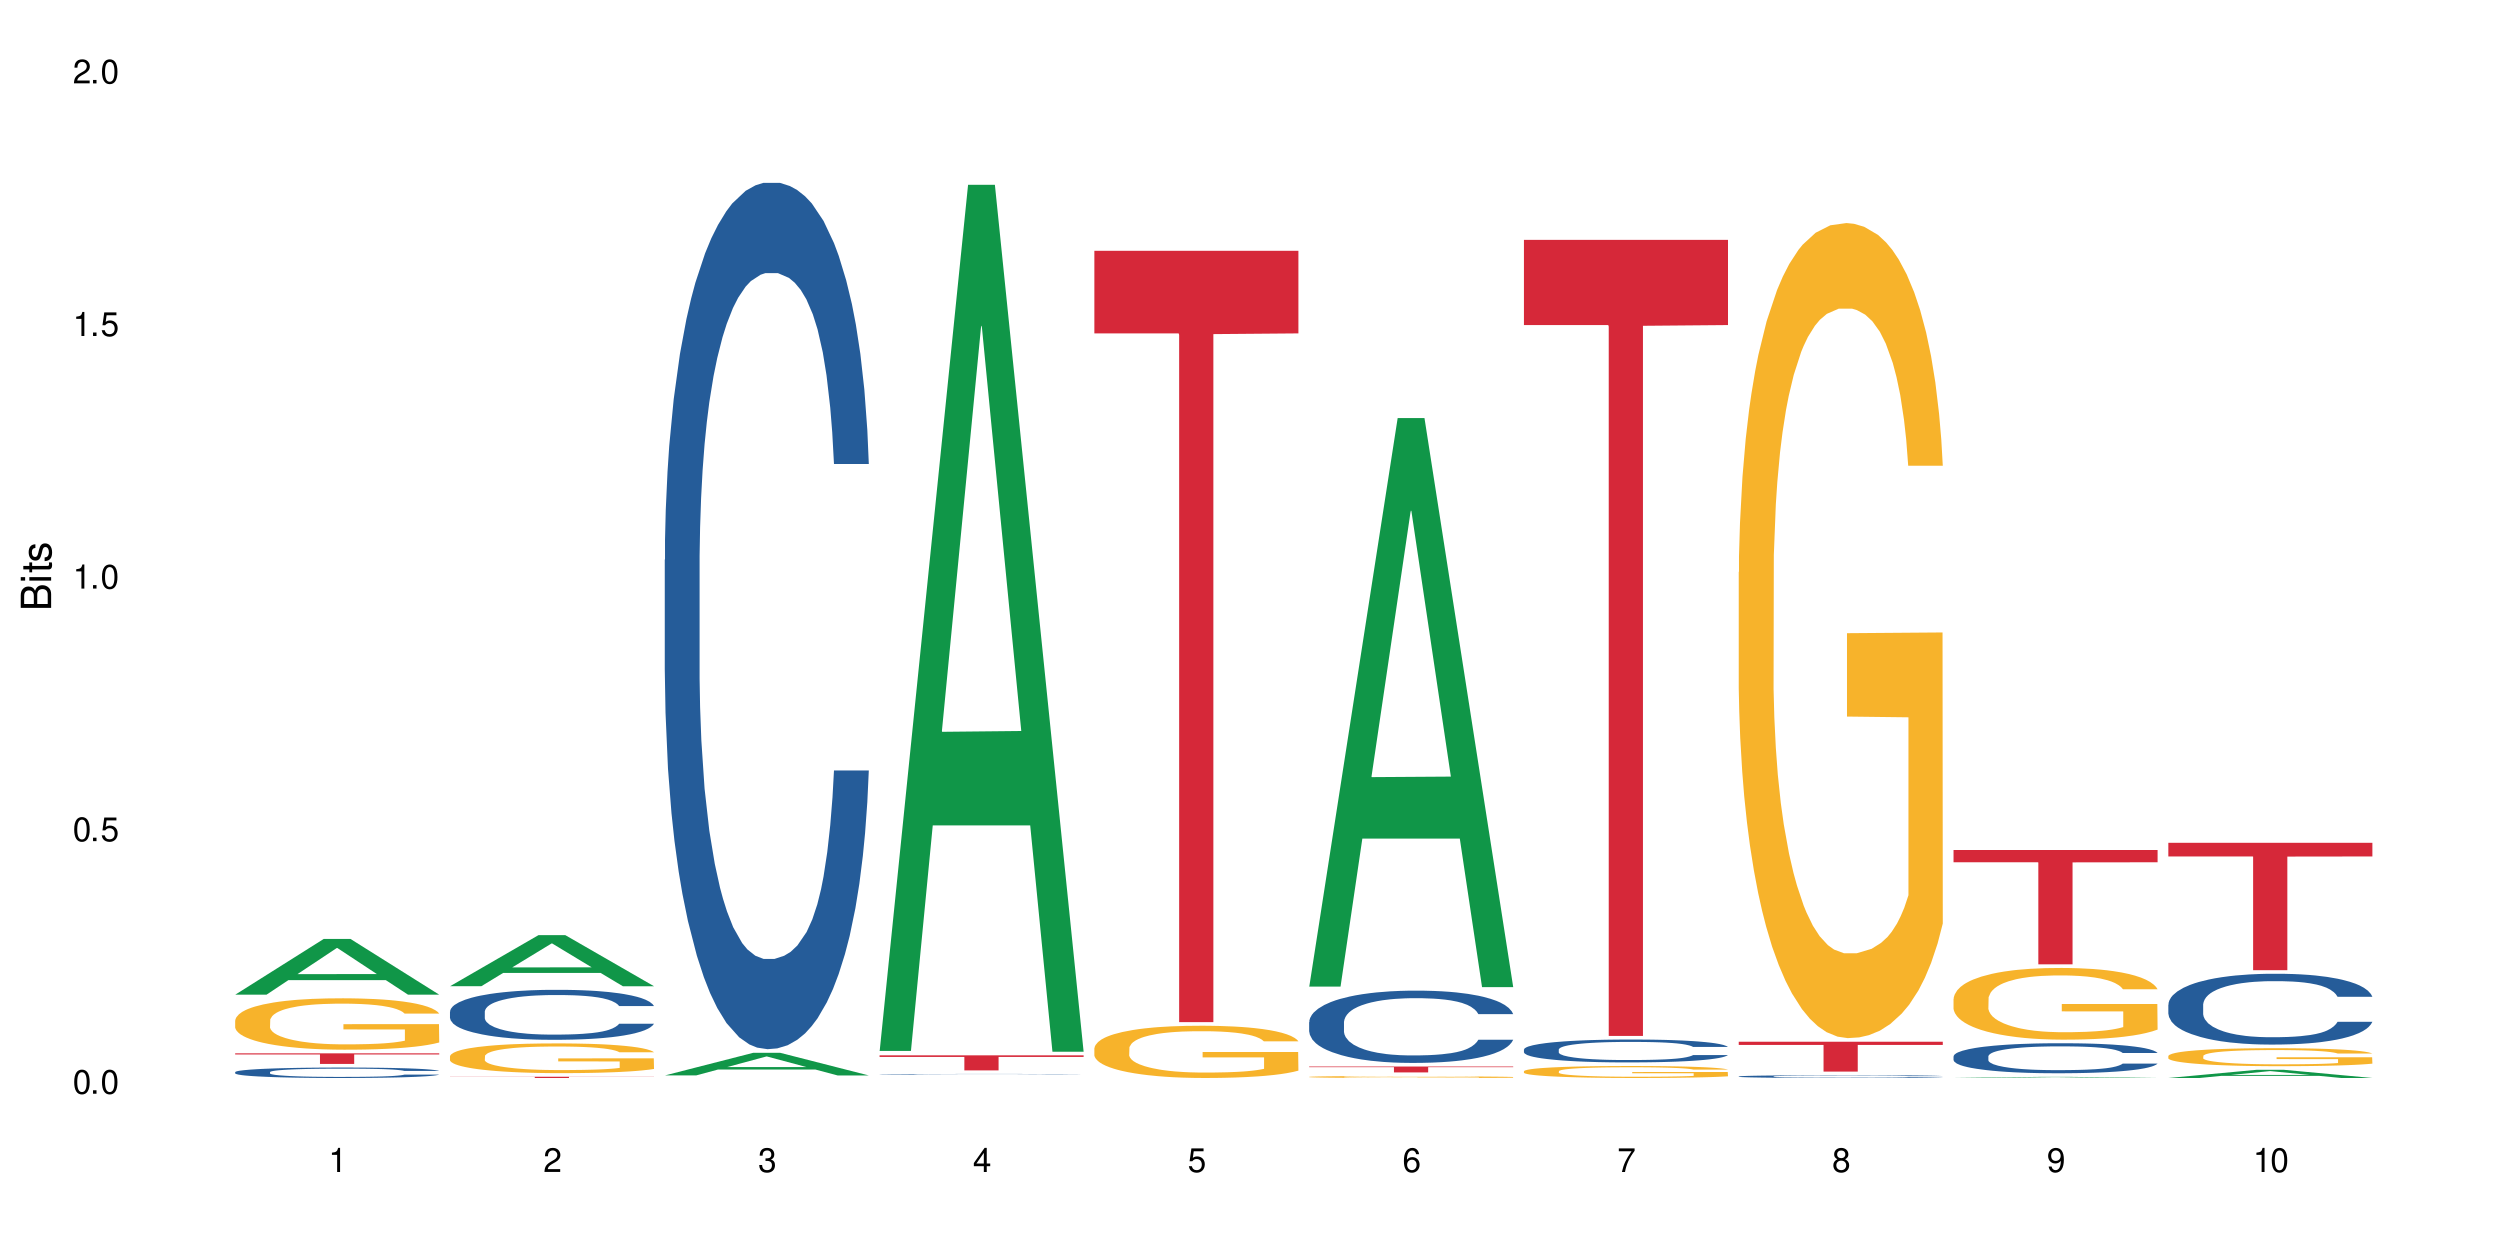 <?xml version="1.0" encoding="UTF-8"?>
<svg xmlns="http://www.w3.org/2000/svg" xmlns:xlink="http://www.w3.org/1999/xlink" width="720" height="360" viewBox="0 0 720 360">
<defs>
<g>
<g id="glyph-0-0">
</g>
<g id="glyph-0-1">
<path d="M 2.641 -6.938 C 2 -6.938 1.422 -6.656 1.078 -6.172 C 0.641 -5.562 0.406 -4.641 0.406 -3.359 C 0.406 -1.016 1.188 0.219 2.641 0.219 C 4.078 0.219 4.859 -1.016 4.859 -3.297 C 4.859 -4.641 4.656 -5.547 4.203 -6.172 C 3.844 -6.656 3.281 -6.938 2.641 -6.938 Z M 2.641 -6.188 C 3.547 -6.188 4 -5.25 4 -3.375 C 4 -1.406 3.562 -0.484 2.625 -0.484 C 1.734 -0.484 1.281 -1.438 1.281 -3.344 C 1.281 -5.25 1.734 -6.188 2.641 -6.188 Z M 2.641 -6.188 "/>
</g>
<g id="glyph-0-2">
<path d="M 1.828 -1 L 0.828 -1 L 0.828 0 L 1.828 0 Z M 1.828 -1 "/>
</g>
<g id="glyph-0-3">
<path d="M 4.562 -6.797 L 1.062 -6.797 L 0.547 -3.094 L 1.328 -3.094 C 1.719 -3.562 2.047 -3.734 2.578 -3.734 C 3.484 -3.734 4.062 -3.109 4.062 -2.094 C 4.062 -1.125 3.484 -0.531 2.578 -0.531 C 1.828 -0.531 1.375 -0.906 1.188 -1.672 L 0.328 -1.672 C 0.453 -1.109 0.547 -0.844 0.75 -0.594 C 1.125 -0.078 1.828 0.219 2.594 0.219 C 3.969 0.219 4.922 -0.781 4.922 -2.219 C 4.922 -3.562 4.031 -4.484 2.719 -4.484 C 2.25 -4.484 1.859 -4.359 1.469 -4.062 L 1.734 -5.969 L 4.562 -5.969 Z M 4.562 -6.797 "/>
</g>
<g id="glyph-0-4">
<path d="M 2.484 -4.938 L 2.484 0 L 3.328 0 L 3.328 -6.938 L 2.766 -6.938 C 2.469 -5.875 2.281 -5.734 0.984 -5.562 L 0.984 -4.938 Z M 2.484 -4.938 "/>
</g>
<g id="glyph-0-5">
<path d="M 4.859 -0.828 L 1.281 -0.828 C 1.359 -1.406 1.672 -1.781 2.5 -2.281 L 3.469 -2.828 C 4.406 -3.344 4.906 -4.062 4.906 -4.906 C 4.906 -5.484 4.672 -6.031 4.266 -6.406 C 3.859 -6.766 3.375 -6.938 2.719 -6.938 C 1.859 -6.938 1.219 -6.625 0.844 -6.031 C 0.609 -5.672 0.5 -5.234 0.484 -4.531 L 1.328 -4.531 C 1.359 -5.016 1.406 -5.281 1.531 -5.516 C 1.75 -5.938 2.188 -6.203 2.703 -6.203 C 3.469 -6.203 4.031 -5.641 4.031 -4.891 C 4.031 -4.344 3.719 -3.859 3.125 -3.516 L 2.234 -3 C 0.812 -2.172 0.406 -1.531 0.328 -0.016 L 4.859 -0.016 Z M 4.859 -0.828 "/>
</g>
<g id="glyph-0-6">
<path d="M 2.125 -3.188 L 2.578 -3.188 C 3.5 -3.188 3.984 -2.766 3.984 -1.922 C 3.984 -1.062 3.469 -0.531 2.594 -0.531 C 1.656 -0.531 1.203 -1 1.156 -2.016 L 0.312 -2.016 C 0.344 -1.453 0.438 -1.094 0.609 -0.781 C 0.953 -0.109 1.625 0.219 2.547 0.219 C 3.953 0.219 4.859 -0.625 4.859 -1.938 C 4.859 -2.828 4.516 -3.297 3.703 -3.594 C 4.344 -3.844 4.656 -4.328 4.656 -5.031 C 4.656 -6.219 3.875 -6.938 2.578 -6.938 C 1.203 -6.938 0.484 -6.172 0.453 -4.703 L 1.297 -4.703 C 1.312 -5.125 1.344 -5.359 1.453 -5.578 C 1.641 -5.969 2.062 -6.203 2.594 -6.203 C 3.344 -6.203 3.797 -5.75 3.797 -5 C 3.797 -4.516 3.609 -4.219 3.25 -4.047 C 3.016 -3.953 2.703 -3.922 2.125 -3.906 Z M 2.125 -3.188 "/>
</g>
<g id="glyph-0-7">
<path d="M 3.141 -1.672 L 3.141 0 L 3.984 0 L 3.984 -1.672 L 4.984 -1.672 L 4.984 -2.438 L 3.984 -2.438 L 3.984 -6.938 L 3.359 -6.938 L 0.266 -2.578 L 0.266 -1.672 Z M 3.141 -2.438 L 1 -2.438 L 3.141 -5.5 Z M 3.141 -2.438 "/>
</g>
<g id="glyph-0-8">
<path d="M 4.781 -5.125 C 4.609 -6.266 3.891 -6.938 2.844 -6.938 C 2.094 -6.938 1.422 -6.578 1.031 -5.953 C 0.594 -5.266 0.406 -4.422 0.406 -3.172 C 0.406 -2 0.578 -1.25 0.984 -0.641 C 1.359 -0.078 1.953 0.219 2.703 0.219 C 3.984 0.219 4.922 -0.75 4.922 -2.094 C 4.922 -3.375 4.062 -4.281 2.844 -4.281 C 2.172 -4.281 1.641 -4.031 1.281 -3.516 C 1.281 -5.234 1.828 -6.188 2.797 -6.188 C 3.391 -6.188 3.797 -5.797 3.938 -5.125 Z M 2.734 -3.531 C 3.547 -3.531 4.062 -2.953 4.062 -2.031 C 4.062 -1.156 3.484 -0.531 2.703 -0.531 C 1.922 -0.531 1.328 -1.188 1.328 -2.078 C 1.328 -2.938 1.906 -3.531 2.734 -3.531 Z M 2.734 -3.531 "/>
</g>
<g id="glyph-0-9">
<path d="M 4.984 -6.797 L 0.438 -6.797 L 0.438 -5.969 L 4.109 -5.969 C 2.5 -3.656 1.828 -2.234 1.328 0 L 2.219 0 C 2.594 -2.172 3.453 -4.047 4.984 -6.094 Z M 4.984 -6.797 "/>
</g>
<g id="glyph-0-10">
<path d="M 3.75 -3.656 C 4.469 -4.094 4.688 -4.438 4.688 -5.078 C 4.688 -6.172 3.844 -6.938 2.641 -6.938 C 1.438 -6.938 0.594 -6.172 0.594 -5.094 C 0.594 -4.438 0.812 -4.094 1.516 -3.656 C 0.734 -3.266 0.359 -2.703 0.359 -1.922 C 0.359 -0.656 1.281 0.219 2.641 0.219 C 3.984 0.219 4.922 -0.656 4.922 -1.922 C 4.922 -2.703 4.531 -3.266 3.75 -3.656 Z M 2.641 -6.188 C 3.359 -6.188 3.812 -5.75 3.812 -5.062 C 3.812 -4.406 3.344 -3.984 2.641 -3.984 C 1.922 -3.984 1.453 -4.406 1.453 -5.078 C 1.453 -5.75 1.922 -6.188 2.641 -6.188 Z M 2.641 -3.266 C 3.484 -3.266 4.062 -2.719 4.062 -1.906 C 4.062 -1.078 3.484 -0.531 2.625 -0.531 C 1.797 -0.531 1.219 -1.094 1.219 -1.906 C 1.219 -2.719 1.781 -3.266 2.641 -3.266 Z M 2.641 -3.266 "/>
</g>
<g id="glyph-0-11">
<path d="M 0.516 -1.578 C 0.672 -0.453 1.406 0.219 2.438 0.219 C 3.188 0.219 3.859 -0.141 4.266 -0.766 C 4.688 -1.453 4.891 -2.297 4.891 -3.547 C 4.891 -4.719 4.703 -5.453 4.312 -6.078 C 3.938 -6.641 3.344 -6.938 2.594 -6.938 C 1.297 -6.938 0.359 -5.969 0.359 -4.625 C 0.359 -3.344 1.234 -2.453 2.453 -2.453 C 3.094 -2.453 3.578 -2.672 4.016 -3.203 C 4 -1.484 3.469 -0.531 2.5 -0.531 C 1.906 -0.531 1.484 -0.906 1.359 -1.578 Z M 2.578 -6.203 C 3.375 -6.203 3.969 -5.531 3.969 -4.641 C 3.969 -3.797 3.391 -3.188 2.547 -3.188 C 1.734 -3.188 1.234 -3.766 1.234 -4.688 C 1.234 -5.562 1.797 -6.203 2.578 -6.203 Z M 2.578 -6.203 "/>
</g>
<g id="glyph-1-0">
</g>
<g id="glyph-1-1">
<path d="M 0 -0.953 L 0 -4.891 C 0 -5.719 -0.234 -6.344 -0.734 -6.797 C -1.188 -7.234 -1.812 -7.469 -2.5 -7.469 C -3.547 -7.469 -4.188 -7 -4.625 -5.875 C -4.984 -6.688 -5.625 -7.094 -6.531 -7.094 C -7.172 -7.094 -7.734 -6.859 -8.141 -6.391 C -8.562 -5.922 -8.75 -5.344 -8.75 -4.5 L -8.75 -0.953 Z M -4.984 -2.062 L -7.766 -2.062 L -7.766 -4.219 C -7.766 -4.844 -7.688 -5.203 -7.453 -5.5 C -7.219 -5.812 -6.859 -5.969 -6.375 -5.969 C -5.891 -5.969 -5.531 -5.812 -5.297 -5.5 C -5.062 -5.203 -4.984 -4.844 -4.984 -4.219 Z M -0.984 -2.062 L -4 -2.062 L -4 -4.781 C -4 -5.766 -3.438 -6.359 -2.484 -6.359 C -1.547 -6.359 -0.984 -5.766 -0.984 -4.781 Z M -0.984 -2.062 "/>
</g>
<g id="glyph-1-2">
<path d="M -6.281 -1.797 L -6.281 -0.797 L 0 -0.797 L 0 -1.797 Z M -8.75 -1.797 L -8.75 -0.797 L -7.484 -0.797 L -7.484 -1.797 Z M -8.75 -1.797 "/>
</g>
<g id="glyph-1-3">
<path d="M -6.281 -3.047 L -6.281 -2.016 L -8.016 -2.016 L -8.016 -1.016 L -6.281 -1.016 L -6.281 -0.172 L -5.469 -0.172 L -5.469 -1.016 L -0.719 -1.016 C -0.078 -1.016 0.281 -1.453 0.281 -2.234 C 0.281 -2.5 0.25 -2.719 0.188 -3.047 L -0.641 -3.047 C -0.609 -2.906 -0.594 -2.766 -0.594 -2.562 C -0.594 -2.141 -0.719 -2.016 -1.156 -2.016 L -5.469 -2.016 L -5.469 -3.047 Z M -6.281 -3.047 "/>
</g>
<g id="glyph-1-4">
<path d="M -4.531 -5.25 C -5.766 -5.25 -6.469 -4.422 -6.469 -2.969 C -6.469 -1.516 -5.719 -0.562 -4.547 -0.562 C -3.562 -0.562 -3.094 -1.062 -2.734 -2.562 L -2.516 -3.484 C -2.344 -4.188 -2.094 -4.469 -1.641 -4.469 C -1.047 -4.469 -0.641 -3.875 -0.641 -3 C -0.641 -2.453 -0.797 -2 -1.062 -1.75 C -1.25 -1.594 -1.422 -1.531 -1.875 -1.469 L -1.875 -0.406 C -0.422 -0.453 0.281 -1.266 0.281 -2.922 C 0.281 -4.5 -0.5 -5.516 -1.719 -5.516 C -2.656 -5.516 -3.172 -4.984 -3.469 -3.734 L -3.703 -2.766 C -3.891 -1.953 -4.156 -1.609 -4.594 -1.609 C -5.188 -1.609 -5.547 -2.125 -5.547 -2.938 C -5.547 -3.75 -5.203 -4.172 -4.531 -4.203 Z M -4.531 -5.25 "/>
</g>
</g>
</defs>
<rect x="-72" y="-36" width="864" height="432" fill="rgb(100%, 100%, 100%)" fill-opacity="1"/>
<path fill-rule="nonzero" fill="rgb(6.275%, 58.824%, 28.235%)" fill-opacity="1" d="M 67.73 286.457 L 67.793 286.445 L 93.223 270.418 L 100.945 270.418 L 126.5 286.473 L 117.52 286.473 L 111.117 282.281 L 83.051 282.281 L 76.773 286.457 L 67.73 286.457 L 85.75 280.547 L 108.543 280.535 L 97.176 273.039 L 97.051 273.023 L 96.926 273.07 L 85.688 280.535 L 85.75 280.547 Z M 67.73 286.457 "/>
<path fill-rule="nonzero" fill="rgb(14.51%, 36.078%, 60%)" fill-opacity="1" d="M 67.73 308.762 L 67.801 308.762 L 67.801 308.695 L 68.02 308.59 L 68.52 308.457 L 69.02 308.367 L 70.312 308.207 L 72.102 308.051 L 73.965 307.93 L 75.328 307.855 L 76.547 307.801 L 79.34 307.699 L 81.133 307.648 L 83.066 307.602 L 85.434 307.555 L 87.152 307.527 L 91.023 307.484 L 93.891 307.465 L 96.113 307.457 L 100.914 307.457 L 103.781 307.465 L 105.859 307.48 L 108.152 307.504 L 110.086 307.527 L 113.457 307.586 L 116.465 307.664 L 117.828 307.707 L 119.977 307.793 L 121.625 307.875 L 122.773 307.949 L 124.062 308.051 L 125.207 308.172 L 126.07 308.312 L 126.5 308.43 L 116.465 308.43 L 115.965 308.32 L 115.391 308.234 L 114.316 308.125 L 113.238 308.043 L 111.734 307.965 L 110.375 307.91 L 108.512 307.859 L 106.863 307.828 L 105.141 307.801 L 103.492 307.785 L 100.34 307.77 L 96.684 307.77 L 95.324 307.773 L 92.527 307.797 L 91.023 307.816 L 88.871 307.855 L 87.367 307.891 L 85.578 307.945 L 84.359 307.992 L 82.852 308.062 L 81.777 308.125 L 80.559 308.215 L 79.844 308.285 L 79.199 308.363 L 78.625 308.453 L 78.195 308.551 L 77.906 308.652 L 77.766 308.75 L 77.766 309.176 L 77.906 309.273 L 78.266 309.391 L 79.199 309.559 L 80.559 309.703 L 82.137 309.816 L 83.641 309.902 L 84.5 309.938 L 85.648 309.984 L 87.441 310.039 L 90.02 310.094 L 91.523 310.113 L 93.816 310.137 L 96.184 310.148 L 99.336 310.148 L 102.133 310.137 L 103.996 310.125 L 105.93 310.102 L 108.582 310.055 L 110.23 310.012 L 111.664 309.957 L 112.738 309.906 L 113.457 309.863 L 114.531 309.777 L 115.391 309.684 L 116.035 309.586 L 116.465 309.492 L 126.5 309.492 L 126.07 309.605 L 125.422 309.711 L 124.777 309.789 L 123.777 309.887 L 122.629 309.973 L 120.98 310.066 L 119.617 310.133 L 117.828 310.199 L 116.18 310.254 L 114.387 310.301 L 111.734 310.355 L 110.016 310.383 L 108.152 310.406 L 105.93 310.43 L 103.137 310.449 L 100.125 310.457 L 97.328 310.461 L 94.32 310.457 L 92.098 310.445 L 89.16 310.418 L 85.504 310.371 L 82.852 310.316 L 80.773 310.266 L 78.984 310.211 L 76.977 310.137 L 74.395 310.016 L 72.82 309.922 L 71.746 309.844 L 70.527 309.738 L 69.664 309.641 L 68.664 309.488 L 67.945 309.293 L 67.73 309.141 Z M 67.73 308.762 "/>
<path fill-rule="nonzero" fill="rgb(96.863%, 70.196%, 16.863%)" fill-opacity="1" d="M 67.73 293.852 L 67.801 293.836 L 67.801 293.566 L 68.09 292.957 L 68.805 292.121 L 69.738 291.43 L 70.742 290.891 L 71.387 290.605 L 72.461 290.199 L 73.395 289.902 L 75.758 289.293 L 78.77 288.727 L 80.418 288.484 L 82.281 288.254 L 84.93 287.996 L 86.148 287.902 L 89.875 287.684 L 94.105 287.551 L 98.762 287.508 L 100.914 287.523 L 103.852 287.578 L 107.863 287.727 L 110.16 287.859 L 111.949 287.996 L 113.812 288.172 L 116.105 288.441 L 118.258 288.766 L 119.977 289.09 L 121.695 289.496 L 123.129 289.93 L 124.348 290.402 L 125.422 290.973 L 126.07 291.445 L 126.5 291.918 L 116.535 291.918 L 115.965 291.445 L 115.32 291.078 L 114.242 290.633 L 113.168 290.309 L 112.094 290.051 L 110.086 289.699 L 108.367 289.484 L 106.215 289.293 L 104.137 289.172 L 101.773 289.09 L 100.34 289.062 L 96.543 289.062 L 93.102 289.16 L 91.094 289.266 L 89.66 289.375 L 87.656 289.578 L 86.438 289.742 L 85.719 289.848 L 83.57 290.27 L 82.137 290.645 L 81.348 290.902 L 80.344 291.309 L 79.629 291.676 L 78.84 292.215 L 78.41 292.621 L 77.836 293.539 L 77.766 295.973 L 77.98 296.488 L 78.41 297.043 L 78.984 297.527 L 79.844 298.043 L 80.703 298.434 L 82.207 298.961 L 83.496 299.312 L 84.5 299.543 L 86.438 299.91 L 87.227 300.031 L 89.09 300.273 L 91.023 300.465 L 93.387 300.625 L 95.18 300.707 L 98.047 300.773 L 101.703 300.773 L 106 300.691 L 108.727 300.586 L 110.59 300.477 L 111.809 300.383 L 113.312 300.234 L 114.387 300.098 L 115.391 299.949 L 116.609 299.719 L 116.609 296.488 L 98.906 296.473 L 98.906 294.961 L 126.426 294.945 L 126.5 300.234 L 124.992 300.598 L 123.129 300.949 L 121.34 301.219 L 119.477 301.449 L 116.824 301.707 L 114.672 301.871 L 111.375 302.059 L 108.367 302.18 L 105.215 302.262 L 102.418 302.301 L 99.121 302.316 L 96.184 302.289 L 93.031 302.207 L 90.52 302.098 L 88.227 301.965 L 85.934 301.789 L 83.066 301.504 L 81.203 301.273 L 79.27 300.992 L 77.336 300.652 L 75.613 300.289 L 74.469 300.004 L 73.32 299.68 L 72.102 299.273 L 70.957 298.812 L 70.098 298.395 L 69.309 297.922 L 68.734 297.477 L 68.16 296.867 L 67.875 296.379 L 67.73 295.961 Z M 67.73 293.852 "/>
<path fill-rule="nonzero" fill="rgb(83.922%, 15.686%, 22.353%)" fill-opacity="1" d="M 67.73 303.352 L 126.5 303.352 L 126.5 303.68 L 102.008 303.684 L 102.008 306.422 L 92.152 306.422 L 92.152 303.684 L 92.008 303.68 L 67.73 303.68 Z M 67.73 303.352 "/>
<path fill-rule="nonzero" fill="rgb(6.275%, 58.824%, 28.235%)" fill-opacity="1" d="M 129.594 284.027 L 129.656 284.012 L 155.082 269.32 L 162.805 269.32 L 188.359 284.039 L 179.383 284.039 L 172.977 280.199 L 144.91 280.199 L 138.633 284.027 L 129.594 284.027 L 147.613 278.609 L 170.402 278.594 L 159.039 271.727 L 158.914 271.711 L 158.789 271.754 L 147.547 278.594 L 147.613 278.609 Z M 129.594 284.027 "/>
<path fill-rule="nonzero" fill="rgb(14.51%, 36.078%, 60%)" fill-opacity="1" d="M 129.594 291.336 L 129.664 291.324 L 129.664 291.008 L 129.879 290.508 L 130.379 289.875 L 130.883 289.441 L 132.172 288.668 L 133.965 287.918 L 135.828 287.34 L 137.188 286.996 L 138.406 286.734 L 141.203 286.246 L 142.992 285.996 L 144.93 285.773 L 147.293 285.551 L 149.016 285.418 L 152.883 285.207 L 155.75 285.113 L 157.973 285.074 L 162.773 285.074 L 165.641 285.129 L 167.719 285.195 L 170.012 285.301 L 171.949 285.418 L 175.316 285.707 L 178.324 286.074 L 179.688 286.285 L 181.836 286.695 L 183.484 287.09 L 184.633 287.43 L 185.922 287.918 L 187.07 288.508 L 187.93 289.18 L 188.359 289.746 L 178.324 289.746 L 177.824 289.219 L 177.25 288.812 L 176.176 288.273 L 175.102 287.891 L 173.598 287.508 L 172.234 287.258 L 170.371 287.008 L 168.723 286.852 L 167.004 286.734 L 165.355 286.652 L 162.199 286.574 L 158.547 286.574 L 157.184 286.602 L 154.391 286.707 L 152.883 286.797 L 150.734 286.984 L 149.23 287.152 L 147.438 287.418 L 146.219 287.641 L 144.715 287.984 L 143.641 288.285 L 142.422 288.719 L 141.703 289.047 L 141.059 289.418 L 140.484 289.852 L 140.055 290.312 L 139.77 290.797 L 139.625 291.27 L 139.625 293.309 L 139.77 293.785 L 140.129 294.336 L 141.059 295.137 L 142.422 295.836 L 143.996 296.387 L 145.504 296.781 L 146.363 296.965 L 147.508 297.176 L 149.301 297.441 L 151.879 297.703 L 153.387 297.809 L 155.68 297.914 L 158.043 297.965 L 161.199 297.965 L 163.992 297.914 L 165.855 297.848 L 167.789 297.742 L 170.441 297.52 L 172.09 297.309 L 173.523 297.059 L 174.598 296.809 L 175.316 296.598 L 176.391 296.191 L 177.25 295.742 L 177.895 295.281 L 178.324 294.836 L 188.359 294.836 L 187.93 295.363 L 187.285 295.875 L 186.641 296.258 L 185.637 296.719 L 184.488 297.125 L 182.84 297.586 L 181.48 297.887 L 179.688 298.215 L 178.039 298.465 L 176.246 298.691 L 173.598 298.953 L 171.875 299.086 L 170.012 299.203 L 167.789 299.309 L 164.996 299.398 L 161.984 299.453 L 159.191 299.465 L 156.18 299.441 L 153.957 299.387 L 151.02 299.27 L 147.367 299.031 L 144.715 298.781 L 142.637 298.531 L 140.844 298.27 L 138.836 297.914 L 136.258 297.336 L 134.68 296.887 L 133.605 296.52 L 132.387 296.008 L 131.527 295.547 L 130.523 294.809 L 129.809 293.875 L 129.594 293.152 Z M 129.594 291.336 "/>
<path fill-rule="nonzero" fill="rgb(96.863%, 70.196%, 16.863%)" fill-opacity="1" d="M 129.594 304.168 L 129.664 304.16 L 129.664 304.004 L 129.949 303.652 L 130.668 303.168 L 131.598 302.77 L 132.602 302.457 L 133.246 302.293 L 134.32 302.059 L 135.254 301.887 L 137.617 301.535 L 140.629 301.207 L 142.277 301.066 L 144.141 300.93 L 146.793 300.781 L 148.012 300.727 L 151.738 300.602 L 155.965 300.523 L 160.625 300.5 L 162.773 300.508 L 165.711 300.539 L 169.727 300.625 L 172.02 300.703 L 173.812 300.781 L 175.676 300.883 L 177.969 301.043 L 180.117 301.23 L 181.836 301.418 L 183.559 301.652 L 184.992 301.902 L 186.211 302.176 L 187.285 302.504 L 187.93 302.777 L 188.359 303.051 L 178.398 303.051 L 177.824 302.777 L 177.18 302.566 L 176.105 302.309 L 175.031 302.121 L 173.953 301.973 L 171.949 301.77 L 170.227 301.645 L 168.078 301.535 L 166 301.465 L 163.633 301.418 L 162.199 301.402 L 158.402 301.402 L 154.961 301.457 L 152.957 301.52 L 151.523 301.582 L 149.516 301.699 L 148.297 301.793 L 147.582 301.855 L 145.43 302.098 L 143.996 302.316 L 143.207 302.465 L 142.207 302.699 L 141.488 302.91 L 140.699 303.223 L 140.27 303.457 L 139.695 303.988 L 139.625 305.398 L 139.84 305.695 L 140.27 306.016 L 140.844 306.297 L 141.703 306.594 L 142.562 306.82 L 144.07 307.125 L 145.359 307.328 L 146.363 307.461 L 148.297 307.676 L 149.086 307.746 L 150.949 307.887 L 152.883 307.996 L 155.25 308.09 L 157.039 308.137 L 159.906 308.176 L 163.562 308.176 L 167.863 308.129 L 170.586 308.066 L 172.449 308.004 L 173.668 307.949 L 175.172 307.863 L 176.246 307.785 L 177.25 307.699 L 178.469 307.562 L 178.469 305.695 L 160.766 305.688 L 160.766 304.812 L 188.289 304.805 L 188.359 307.863 L 186.855 308.074 L 184.992 308.277 L 183.199 308.434 L 181.336 308.566 L 178.684 308.715 L 176.535 308.809 L 173.238 308.918 L 170.227 308.988 L 167.074 309.035 L 164.277 309.059 L 160.984 309.066 L 158.043 309.051 L 154.891 309.004 L 152.383 308.941 L 150.09 308.863 L 147.797 308.762 L 144.93 308.598 L 143.066 308.465 L 141.129 308.301 L 139.195 308.105 L 137.477 307.895 L 136.328 307.73 L 135.184 307.539 L 133.965 307.305 L 132.816 307.039 L 131.957 306.797 L 131.168 306.523 L 130.594 306.266 L 130.023 305.914 L 129.734 305.633 L 129.594 305.391 Z M 129.594 304.168 "/>
<path fill-rule="nonzero" fill="rgb(83.922%, 15.686%, 22.353%)" fill-opacity="1" d="M 129.594 310.102 L 188.359 310.102 L 188.359 310.141 L 163.867 310.141 L 163.867 310.461 L 154.012 310.461 L 154.012 310.141 L 129.594 310.141 Z M 129.594 310.102 "/>
<path fill-rule="nonzero" fill="rgb(6.275%, 58.824%, 28.235%)" fill-opacity="1" d="M 191.453 309.723 L 191.516 309.719 L 216.945 303.203 L 224.668 303.203 L 250.219 309.73 L 241.242 309.73 L 234.84 308.027 L 206.773 308.027 L 200.492 309.723 L 191.453 309.723 L 209.473 307.32 L 232.266 307.316 L 220.898 304.27 L 220.773 304.262 L 220.648 304.281 L 209.41 307.316 L 209.473 307.32 Z M 191.453 309.723 "/>
<path fill-rule="nonzero" fill="rgb(14.51%, 36.078%, 60%)" fill-opacity="1" d="M 191.453 161.227 L 191.523 160.996 L 191.523 155.523 L 191.738 146.859 L 192.242 135.91 L 192.742 128.387 L 194.031 114.93 L 195.824 101.93 L 197.688 91.895 L 199.051 85.965 L 200.27 81.406 L 203.062 72.969 L 204.855 68.633 L 206.789 64.758 L 209.156 60.879 L 210.875 58.598 L 214.746 54.949 L 217.613 53.355 L 219.832 52.668 L 224.637 52.668 L 227.5 53.582 L 229.582 54.723 L 231.875 56.547 L 233.809 58.598 L 237.176 63.617 L 240.188 70.004 L 241.547 73.652 L 243.699 80.723 L 245.348 87.562 L 246.492 93.492 L 247.785 101.93 L 248.93 112.191 L 249.789 123.824 L 250.219 133.629 L 240.188 133.629 L 239.684 124.508 L 239.113 117.438 L 238.035 108.09 L 236.961 101.473 L 235.457 94.859 L 234.094 90.527 L 232.23 86.195 L 230.582 83.457 L 228.863 81.406 L 227.215 80.035 L 224.062 78.668 L 220.406 78.668 L 219.043 79.125 L 216.25 80.949 L 214.746 82.547 L 212.594 85.738 L 211.09 88.703 L 209.297 93.266 L 208.078 97.141 L 206.574 103.07 L 205.5 108.316 L 204.281 115.844 L 203.566 121.543 L 202.918 127.93 L 202.348 135.457 L 201.918 143.438 L 201.629 151.875 L 201.484 160.086 L 201.484 195.434 L 201.629 203.645 L 201.988 213.223 L 202.918 227.137 L 204.281 239.223 L 205.859 248.801 L 207.363 255.645 L 208.223 258.836 L 209.371 262.484 L 211.16 267.047 L 213.742 271.605 L 215.246 273.43 L 217.539 275.254 L 219.906 276.168 L 223.059 276.168 L 225.852 275.254 L 227.715 274.117 L 229.652 272.293 L 232.305 268.414 L 233.953 264.766 L 235.387 260.434 L 236.461 256.098 L 237.176 252.449 L 238.254 245.379 L 239.113 237.625 L 239.758 229.645 L 240.188 221.891 L 250.219 221.891 L 249.789 231.012 L 249.145 239.906 L 248.5 246.52 L 247.496 254.504 L 246.352 261.57 L 244.703 269.555 L 243.34 274.801 L 241.547 280.5 L 239.898 284.836 L 238.109 288.711 L 235.457 293.273 L 233.738 295.555 L 231.875 297.605 L 229.652 299.43 L 226.855 301.027 L 223.848 301.938 L 221.051 302.168 L 218.043 301.711 L 215.82 300.797 L 212.883 298.746 L 209.227 294.641 L 206.574 290.309 L 204.496 285.977 L 202.703 281.414 L 200.699 275.254 L 198.117 265.223 L 196.543 257.469 L 195.465 251.082 L 194.246 242.188 L 193.387 234.207 L 192.383 221.434 L 191.668 205.242 L 191.453 192.699 Z M 191.453 161.227 "/>
<path fill-rule="nonzero" fill="rgb(6.275%, 58.824%, 28.235%)" fill-opacity="1" d="M 253.312 302.66 L 253.375 302.426 L 278.805 53.227 L 286.527 53.227 L 312.082 302.895 L 303.102 302.895 L 296.699 237.723 L 268.633 237.723 L 262.355 302.66 L 253.312 302.66 L 271.332 210.762 L 294.125 210.527 L 282.762 94.016 L 282.633 93.781 L 282.508 94.484 L 271.27 210.527 L 271.332 210.762 Z M 253.312 302.66 "/>
<path fill-rule="nonzero" fill="rgb(14.51%, 36.078%, 60%)" fill-opacity="1" d="M 253.312 309.379 L 253.387 309.379 L 253.387 309.375 L 253.602 309.371 L 254.102 309.359 L 254.605 309.355 L 255.895 309.344 L 257.684 309.336 L 259.547 309.328 L 260.91 309.324 L 262.129 309.32 L 264.922 309.312 L 266.715 309.312 L 268.652 309.309 L 271.016 309.305 L 272.734 309.305 L 276.605 309.301 L 293.734 309.301 L 295.668 309.305 L 299.039 309.309 L 302.047 309.312 L 303.41 309.316 L 305.559 309.32 L 307.207 309.324 L 308.355 309.328 L 309.645 309.336 L 310.793 309.344 L 311.652 309.352 L 312.082 309.359 L 302.047 309.359 L 301.547 309.352 L 300.973 309.348 L 299.898 309.34 L 298.824 309.336 L 297.316 309.332 L 295.957 309.328 L 294.094 309.324 L 292.445 309.32 L 276.605 309.32 L 274.457 309.324 L 272.949 309.324 L 271.16 309.328 L 269.941 309.332 L 268.434 309.336 L 267.359 309.34 L 266.141 309.348 L 265.426 309.352 L 264.781 309.355 L 264.207 309.359 L 263.777 309.367 L 263.492 309.371 L 263.348 309.379 L 263.348 309.406 L 263.492 309.41 L 263.848 309.418 L 264.781 309.43 L 266.141 309.438 L 267.719 309.445 L 269.223 309.449 L 270.082 309.453 L 271.23 309.457 L 273.023 309.457 L 275.602 309.461 L 277.105 309.465 L 289.578 309.465 L 291.512 309.461 L 294.164 309.461 L 295.812 309.457 L 297.246 309.453 L 298.32 309.449 L 299.039 309.449 L 300.113 309.441 L 300.973 309.438 L 301.617 309.43 L 302.047 309.426 L 312.082 309.426 L 311.652 309.434 L 310.363 309.441 L 309.359 309.449 L 308.211 309.453 L 306.562 309.461 L 305.203 309.465 L 303.41 309.469 L 301.762 309.473 L 299.969 309.473 L 297.316 309.477 L 295.598 309.48 L 293.734 309.48 L 291.512 309.484 L 277.68 309.484 L 274.742 309.48 L 271.086 309.48 L 268.434 309.477 L 266.355 309.473 L 264.566 309.469 L 262.559 309.465 L 259.98 309.457 L 258.402 309.453 L 257.328 309.445 L 256.109 309.441 L 255.25 309.434 L 254.246 309.426 L 253.527 309.414 L 253.312 309.402 Z M 253.312 309.379 "/>
<path fill-rule="nonzero" fill="rgb(83.922%, 15.686%, 22.353%)" fill-opacity="1" d="M 253.312 303.93 L 312.082 303.93 L 312.082 304.395 L 287.59 304.398 L 287.59 308.266 L 277.734 308.266 L 277.734 304.402 L 277.594 304.395 L 253.312 304.395 Z M 253.312 303.93 "/>
<path fill-rule="nonzero" fill="rgb(96.863%, 70.196%, 16.863%)" fill-opacity="1" d="M 315.176 301.859 L 315.246 301.848 L 315.246 301.57 L 315.531 300.953 L 316.25 300.102 L 317.18 299.398 L 318.184 298.852 L 318.828 298.562 L 319.906 298.148 L 320.836 297.848 L 323.203 297.23 L 326.211 296.652 L 327.859 296.406 L 329.723 296.172 L 332.375 295.91 L 333.594 295.812 L 337.32 295.594 L 341.547 295.457 L 346.207 295.414 L 348.355 295.43 L 351.297 295.484 L 355.309 295.637 L 357.602 295.773 L 359.395 295.91 L 361.258 296.09 L 363.551 296.363 L 365.699 296.691 L 367.422 297.023 L 369.141 297.434 L 370.574 297.875 L 371.793 298.355 L 372.867 298.934 L 373.512 299.414 L 373.941 299.895 L 363.98 299.895 L 363.406 299.414 L 362.762 299.043 L 361.688 298.59 L 360.613 298.258 L 359.535 298 L 357.531 297.641 L 355.809 297.422 L 353.66 297.23 L 351.582 297.105 L 349.215 297.023 L 347.785 296.996 L 343.984 296.996 L 340.547 297.09 L 338.539 297.203 L 337.105 297.312 L 335.098 297.516 L 333.879 297.684 L 333.164 297.793 L 331.012 298.219 L 329.578 298.602 L 328.793 298.863 L 327.789 299.277 L 327.07 299.648 L 326.281 300.195 L 325.852 300.609 L 325.281 301.543 L 325.207 304.016 L 325.422 304.539 L 325.852 305.102 L 326.426 305.598 L 327.285 306.117 L 328.145 306.516 L 329.652 307.055 L 330.941 307.41 L 331.945 307.645 L 333.879 308.016 L 334.668 308.141 L 336.531 308.387 L 338.465 308.578 L 340.832 308.742 L 342.625 308.824 L 345.488 308.895 L 349.145 308.895 L 353.445 308.812 L 356.168 308.703 L 358.031 308.594 L 359.25 308.496 L 360.754 308.344 L 361.832 308.207 L 362.832 308.055 L 364.051 307.824 L 364.051 304.539 L 346.352 304.523 L 346.352 302.984 L 373.871 302.973 L 373.941 308.344 L 372.438 308.715 L 370.574 309.074 L 368.781 309.348 L 366.918 309.582 L 364.266 309.844 L 362.117 310.008 L 358.82 310.199 L 355.809 310.324 L 352.656 310.406 L 349.863 310.449 L 346.566 310.461 L 343.625 310.434 L 340.473 310.352 L 337.965 310.242 L 335.672 310.105 L 333.379 309.926 L 330.512 309.637 L 328.648 309.402 L 326.715 309.113 L 324.777 308.77 L 323.059 308.398 L 321.91 308.113 L 320.766 307.781 L 319.547 307.371 L 318.398 306.902 L 317.539 306.477 L 316.75 305.996 L 316.18 305.543 L 315.605 304.922 L 315.316 304.43 L 315.176 304.004 Z M 315.176 301.859 "/>
<path fill-rule="nonzero" fill="rgb(83.922%, 15.686%, 22.353%)" fill-opacity="1" d="M 315.176 72.234 L 373.941 72.234 L 373.941 96.016 L 349.449 96.223 L 349.449 294.379 L 339.594 294.379 L 339.594 96.434 L 339.453 96.016 L 315.176 96.016 Z M 315.176 72.234 "/>
<path fill-rule="nonzero" fill="rgb(6.275%, 58.824%, 28.235%)" fill-opacity="1" d="M 377.035 284.133 L 377.098 283.98 L 402.527 120.41 L 410.25 120.41 L 435.805 284.285 L 426.824 284.285 L 420.422 241.508 L 392.355 241.508 L 386.078 284.133 L 377.035 284.133 L 395.055 223.812 L 417.848 223.66 L 406.48 147.184 L 406.355 147.027 L 406.23 147.492 L 394.992 223.66 L 395.055 223.812 Z M 377.035 284.133 "/>
<path fill-rule="nonzero" fill="rgb(14.51%, 36.078%, 60%)" fill-opacity="1" d="M 377.035 294.375 L 377.105 294.355 L 377.105 293.898 L 377.32 293.176 L 377.824 292.262 L 378.324 291.637 L 379.617 290.512 L 381.406 289.43 L 383.27 288.594 L 384.633 288.098 L 385.852 287.719 L 388.645 287.016 L 390.438 286.652 L 392.371 286.328 L 394.738 286.008 L 396.457 285.816 L 400.328 285.512 L 403.195 285.379 L 405.414 285.32 L 410.219 285.32 L 413.086 285.398 L 415.164 285.492 L 417.457 285.645 L 419.391 285.816 L 422.758 286.234 L 425.77 286.766 L 427.133 287.07 L 429.281 287.66 L 430.93 288.23 L 432.078 288.727 L 433.367 289.43 L 434.512 290.285 L 435.375 291.254 L 435.805 292.074 L 425.77 292.074 L 425.27 291.312 L 424.695 290.723 L 423.621 289.941 L 422.543 289.391 L 421.039 288.84 L 419.68 288.48 L 417.816 288.117 L 416.168 287.891 L 414.445 287.719 L 412.797 287.605 L 409.645 287.488 L 405.988 287.488 L 404.629 287.527 L 401.832 287.68 L 400.328 287.812 L 398.176 288.078 L 396.672 288.328 L 394.879 288.707 L 393.664 289.031 L 392.156 289.523 L 391.082 289.961 L 389.863 290.59 L 389.148 291.066 L 388.504 291.598 L 387.93 292.227 L 387.5 292.891 L 387.211 293.594 L 387.07 294.277 L 387.07 297.227 L 387.211 297.91 L 387.57 298.711 L 388.504 299.871 L 389.863 300.879 L 391.441 301.676 L 392.945 302.246 L 393.805 302.512 L 394.953 302.816 L 396.742 303.195 L 399.324 303.578 L 400.828 303.73 L 403.121 303.883 L 405.488 303.957 L 408.641 303.957 L 411.438 303.883 L 413.301 303.785 L 415.234 303.633 L 417.887 303.312 L 419.535 303.008 L 420.969 302.645 L 422.043 302.285 L 422.758 301.98 L 423.836 301.391 L 424.695 300.742 L 425.34 300.078 L 425.77 299.434 L 435.805 299.434 L 435.375 300.191 L 434.727 300.934 L 434.082 301.484 L 433.078 302.152 L 431.934 302.742 L 430.285 303.406 L 428.922 303.844 L 427.133 304.32 L 425.484 304.68 L 423.691 305.004 L 421.039 305.383 L 419.32 305.574 L 417.457 305.746 L 415.234 305.898 L 412.438 306.031 L 409.43 306.105 L 406.633 306.125 L 403.625 306.086 L 401.402 306.012 L 398.465 305.84 L 394.809 305.496 L 392.156 305.137 L 390.078 304.773 L 388.289 304.395 L 386.281 303.883 L 383.699 303.043 L 382.125 302.398 L 381.047 301.867 L 379.832 301.125 L 378.969 300.457 L 377.969 299.395 L 377.25 298.043 L 377.035 296.996 Z M 377.035 294.375 "/>
<path fill-rule="nonzero" fill="rgb(96.863%, 70.196%, 16.863%)" fill-opacity="1" d="M 377.035 310.137 L 377.105 310.133 L 377.105 310.125 L 377.395 310.102 L 378.109 310.066 L 379.043 310.043 L 380.047 310.02 L 380.691 310.012 L 381.766 309.996 L 382.695 309.984 L 385.062 309.961 L 388.07 309.938 L 389.719 309.93 L 391.582 309.918 L 394.234 309.91 L 395.453 309.906 L 399.18 309.898 L 403.41 309.891 L 410.219 309.891 L 413.156 309.895 L 417.168 309.898 L 419.461 309.902 L 421.254 309.91 L 423.117 309.918 L 425.41 309.926 L 427.562 309.938 L 431 309.969 L 432.434 309.984 L 433.652 310.004 L 434.727 310.023 L 435.375 310.043 L 435.805 310.059 L 425.84 310.059 L 425.27 310.043 L 424.621 310.027 L 423.547 310.012 L 421.398 309.988 L 419.391 309.977 L 417.672 309.965 L 415.52 309.961 L 413.441 309.953 L 411.078 309.953 L 409.645 309.949 L 405.848 309.949 L 402.406 309.953 L 400.398 309.957 L 398.965 309.961 L 396.961 309.969 L 395.742 309.977 L 395.023 309.98 L 392.875 309.996 L 391.441 310.012 L 390.652 310.02 L 389.648 310.035 L 388.934 310.051 L 388.145 310.07 L 387.715 310.086 L 387.141 310.121 L 387.07 310.215 L 387.285 310.238 L 387.715 310.258 L 388.289 310.277 L 389.148 310.297 L 390.008 310.312 L 391.512 310.332 L 392.801 310.344 L 393.805 310.355 L 395.742 310.367 L 396.527 310.371 L 398.391 310.383 L 400.328 310.391 L 402.691 310.395 L 404.484 310.398 L 407.352 310.402 L 411.008 310.402 L 415.305 310.398 L 418.031 310.395 L 419.895 310.391 L 421.109 310.387 L 422.617 310.379 L 423.691 310.375 L 424.695 310.371 L 425.914 310.359 L 425.914 310.238 L 408.211 310.234 L 408.211 310.176 L 435.73 310.176 L 435.805 310.379 L 434.297 310.395 L 432.434 310.41 L 430.645 310.418 L 428.781 310.426 L 426.129 310.438 L 423.977 310.445 L 420.68 310.449 L 417.672 310.457 L 414.52 310.457 L 411.723 310.461 L 405.488 310.461 L 402.336 310.457 L 399.824 310.453 L 397.531 310.449 L 395.238 310.441 L 392.371 310.43 L 390.508 310.422 L 386.641 310.398 L 384.918 310.383 L 383.773 310.371 L 382.625 310.359 L 381.406 310.344 L 380.262 310.324 L 379.398 310.309 L 378.613 310.293 L 378.039 310.273 L 377.465 310.25 L 377.18 310.23 L 377.035 310.215 Z M 377.035 310.137 "/>
<path fill-rule="nonzero" fill="rgb(83.922%, 15.686%, 22.353%)" fill-opacity="1" d="M 377.035 307.16 L 435.805 307.16 L 435.805 307.344 L 411.312 307.344 L 411.312 308.855 L 401.457 308.855 L 401.457 307.344 L 377.035 307.344 Z M 377.035 307.16 "/>
<path fill-rule="nonzero" fill="rgb(14.51%, 36.078%, 60%)" fill-opacity="1" d="M 438.895 302.254 L 438.969 302.246 L 438.969 302.102 L 439.184 301.875 L 439.684 301.586 L 440.188 301.387 L 441.477 301.031 L 443.27 300.688 L 445.133 300.422 L 446.492 300.266 L 447.711 300.145 L 450.508 299.922 L 452.297 299.809 L 454.234 299.707 L 456.598 299.602 L 458.316 299.543 L 462.188 299.445 L 465.055 299.406 L 467.277 299.387 L 472.078 299.387 L 474.945 299.41 L 477.023 299.441 L 479.316 299.488 L 481.254 299.543 L 484.621 299.676 L 487.629 299.844 L 488.992 299.941 L 491.141 300.129 L 492.789 300.309 L 493.938 300.465 L 495.227 300.688 L 496.375 300.957 L 497.234 301.266 L 497.664 301.523 L 487.629 301.523 L 487.129 301.285 L 486.555 301.098 L 485.48 300.852 L 484.406 300.676 L 482.898 300.5 L 481.539 300.387 L 479.676 300.273 L 478.027 300.199 L 476.309 300.145 L 474.66 300.109 L 471.504 300.074 L 467.852 300.074 L 466.488 300.086 L 463.691 300.133 L 462.188 300.176 L 460.039 300.262 L 458.535 300.34 L 456.742 300.457 L 455.523 300.562 L 454.02 300.719 L 452.941 300.855 L 451.727 301.055 L 451.008 301.207 L 450.363 301.375 L 449.789 301.574 L 449.359 301.785 L 449.074 302.008 L 448.93 302.223 L 448.93 303.156 L 449.074 303.375 L 449.43 303.625 L 450.363 303.996 L 451.727 304.312 L 453.301 304.566 L 454.805 304.746 L 455.668 304.832 L 456.812 304.93 L 458.605 305.047 L 461.184 305.168 L 462.691 305.219 L 464.984 305.266 L 467.348 305.289 L 470.5 305.289 L 473.297 305.266 L 475.16 305.234 L 477.094 305.188 L 479.746 305.086 L 481.395 304.988 L 482.828 304.875 L 483.902 304.758 L 484.621 304.664 L 485.695 304.477 L 486.555 304.27 L 487.199 304.059 L 487.629 303.855 L 497.664 303.855 L 497.234 304.098 L 496.59 304.332 L 495.945 304.508 L 494.941 304.719 L 493.793 304.902 L 492.145 305.113 L 490.785 305.254 L 488.992 305.402 L 487.344 305.52 L 485.551 305.621 L 482.898 305.742 L 481.18 305.801 L 479.316 305.855 L 477.094 305.902 L 474.301 305.945 L 471.289 305.969 L 468.496 305.977 L 465.484 305.965 L 463.262 305.941 L 460.324 305.887 L 456.668 305.777 L 454.02 305.664 L 451.941 305.547 L 450.148 305.43 L 448.141 305.266 L 445.562 305 L 443.984 304.797 L 442.91 304.625 L 441.691 304.391 L 440.832 304.18 L 439.828 303.844 L 439.109 303.414 L 438.895 303.086 Z M 438.895 302.254 "/>
<path fill-rule="nonzero" fill="rgb(96.863%, 70.196%, 16.863%)" fill-opacity="1" d="M 438.895 308.488 L 438.969 308.484 L 438.969 308.422 L 439.254 308.281 L 439.973 308.086 L 440.902 307.926 L 441.906 307.797 L 442.551 307.734 L 443.625 307.637 L 444.559 307.57 L 446.922 307.426 L 449.934 307.293 L 451.582 307.238 L 453.445 307.184 L 456.098 307.125 L 457.316 307.102 L 461.043 307.051 L 465.27 307.02 L 469.93 307.012 L 472.078 307.016 L 475.016 307.027 L 479.031 307.062 L 481.324 307.094 L 483.117 307.125 L 484.98 307.164 L 487.273 307.23 L 489.422 307.305 L 491.141 307.379 L 492.863 307.473 L 494.297 307.574 L 495.516 307.684 L 496.59 307.816 L 497.234 307.93 L 497.664 308.039 L 487.703 308.039 L 487.129 307.93 L 486.484 307.844 L 485.41 307.738 L 484.332 307.664 L 483.258 307.602 L 481.254 307.523 L 479.531 307.473 L 477.383 307.426 L 475.305 307.398 L 472.938 307.379 L 471.504 307.375 L 467.707 307.375 L 464.266 307.395 L 462.262 307.422 L 460.828 307.445 L 458.82 307.492 L 457.602 307.531 L 456.887 307.555 L 454.734 307.652 L 453.301 307.742 L 452.512 307.801 L 451.512 307.898 L 450.793 307.98 L 450.004 308.109 L 449.574 308.203 L 449 308.418 L 448.93 308.984 L 449.145 309.102 L 449.574 309.23 L 450.148 309.348 L 451.008 309.465 L 451.867 309.559 L 453.375 309.68 L 454.664 309.762 L 455.668 309.816 L 457.602 309.898 L 458.391 309.93 L 460.254 309.984 L 462.188 310.031 L 464.555 310.066 L 466.344 310.086 L 469.211 310.102 L 472.867 310.102 L 477.168 310.082 L 479.891 310.059 L 481.754 310.031 L 482.973 310.012 L 484.477 309.977 L 485.551 309.945 L 486.555 309.91 L 487.773 309.855 L 487.773 309.102 L 470.07 309.102 L 470.07 308.746 L 497.594 308.742 L 497.664 309.977 L 496.16 310.062 L 494.297 310.145 L 492.504 310.207 L 490.641 310.258 L 487.988 310.32 L 485.84 310.355 L 482.543 310.402 L 479.531 310.43 L 476.379 310.449 L 473.582 310.457 L 470.285 310.461 L 467.348 310.453 L 464.195 310.438 L 461.688 310.41 L 459.395 310.379 L 457.102 310.34 L 454.234 310.273 L 452.371 310.219 L 450.434 310.152 L 448.5 310.074 L 446.781 309.988 L 445.633 309.922 L 444.484 309.848 L 443.27 309.754 L 442.121 309.645 L 441.262 309.547 L 440.473 309.438 L 439.898 309.332 L 439.328 309.191 L 439.039 309.078 L 438.895 308.98 Z M 438.895 308.488 "/>
<path fill-rule="nonzero" fill="rgb(83.922%, 15.686%, 22.353%)" fill-opacity="1" d="M 438.895 69.074 L 497.664 69.074 L 497.664 93.617 L 473.172 93.832 L 473.172 298.352 L 463.316 298.352 L 463.316 94.047 L 463.176 93.617 L 438.895 93.617 Z M 438.895 69.074 "/>
<path fill-rule="nonzero" fill="rgb(14.51%, 36.078%, 60%)" fill-opacity="1" d="M 500.758 310.008 L 500.828 310.008 L 500.828 309.988 L 501.043 309.961 L 501.547 309.926 L 502.047 309.902 L 503.336 309.859 L 505.129 309.816 L 506.992 309.785 L 508.355 309.766 L 509.57 309.754 L 512.367 309.727 L 514.16 309.711 L 516.094 309.699 L 518.461 309.688 L 520.18 309.68 L 524.051 309.668 L 526.914 309.66 L 533.938 309.66 L 536.805 309.664 L 538.883 309.668 L 541.18 309.672 L 543.113 309.68 L 546.48 309.695 L 549.492 309.715 L 550.852 309.727 L 553.004 309.75 L 554.652 309.773 L 555.797 309.789 L 557.09 309.816 L 558.234 309.852 L 559.094 309.887 L 559.523 309.918 L 549.492 309.918 L 548.988 309.891 L 548.418 309.867 L 547.34 309.836 L 546.266 309.816 L 544.762 309.797 L 543.398 309.781 L 541.535 309.766 L 539.887 309.758 L 538.168 309.754 L 536.52 309.746 L 533.367 309.742 L 529.711 309.742 L 528.348 309.746 L 525.555 309.75 L 524.051 309.754 L 521.898 309.766 L 520.395 309.777 L 518.602 309.789 L 517.383 309.801 L 515.879 309.82 L 514.805 309.84 L 513.586 309.863 L 512.867 309.883 L 512.223 309.902 L 511.652 309.926 L 511.219 309.953 L 510.934 309.977 L 510.789 310.004 L 510.789 310.117 L 510.934 310.145 L 511.293 310.176 L 512.223 310.219 L 513.586 310.258 L 515.164 310.289 L 516.668 310.312 L 517.527 310.32 L 518.676 310.332 L 520.465 310.348 L 523.047 310.363 L 524.551 310.367 L 526.844 310.375 L 529.211 310.379 L 532.363 310.379 L 535.156 310.375 L 537.02 310.371 L 538.957 310.363 L 541.609 310.352 L 543.258 310.34 L 544.691 310.328 L 545.766 310.312 L 546.48 310.301 L 547.555 310.277 L 548.418 310.254 L 549.062 310.227 L 549.492 310.203 L 559.523 310.203 L 559.094 310.234 L 558.449 310.262 L 557.805 310.281 L 556.801 310.309 L 555.656 310.332 L 554.008 310.355 L 552.645 310.375 L 550.852 310.391 L 549.203 310.406 L 547.414 310.418 L 544.762 310.434 L 543.043 310.441 L 541.18 310.445 L 538.957 310.453 L 536.16 310.457 L 533.152 310.461 L 527.348 310.461 L 525.125 310.457 L 522.188 310.449 L 518.531 310.438 L 515.879 310.422 L 513.801 310.41 L 512.008 310.395 L 510.004 310.375 L 507.422 310.344 L 505.844 310.316 L 504.77 310.297 L 503.551 310.27 L 502.691 310.242 L 501.688 310.203 L 500.973 310.148 L 500.758 310.109 Z M 500.758 310.008 "/>
<path fill-rule="nonzero" fill="rgb(96.863%, 70.196%, 16.863%)" fill-opacity="1" d="M 500.758 164.781 L 500.828 164.566 L 500.828 160.281 L 501.117 150.633 L 501.832 137.34 L 502.766 126.406 L 503.766 117.832 L 504.414 113.332 L 505.488 106.898 L 506.418 102.184 L 508.785 92.535 L 511.793 83.531 L 513.441 79.676 L 515.305 76.031 L 517.957 71.957 L 519.176 70.457 L 522.902 67.027 L 527.133 64.883 L 531.789 64.238 L 533.938 64.453 L 536.879 65.312 L 540.891 67.668 L 543.184 69.812 L 544.977 71.957 L 546.84 74.742 L 549.133 79.031 L 551.281 84.176 L 553.004 89.32 L 554.723 95.754 L 556.156 102.613 L 557.375 110.117 L 558.449 119.121 L 559.094 126.621 L 559.523 134.125 L 549.562 134.125 L 548.988 126.621 L 548.344 120.836 L 547.27 113.762 L 546.195 108.613 L 545.121 104.543 L 543.113 98.969 L 541.395 95.539 L 539.242 92.535 L 537.164 90.605 L 534.801 89.32 L 533.367 88.891 L 529.566 88.891 L 526.129 90.395 L 524.121 92.109 L 522.688 93.824 L 520.68 97.039 L 519.461 99.609 L 518.746 101.324 L 516.598 107.973 L 515.164 113.973 L 514.375 118.047 L 513.371 124.48 L 512.652 130.266 L 511.867 138.844 L 511.438 145.273 L 510.863 159.852 L 510.789 198.438 L 511.004 206.586 L 511.438 215.375 L 512.008 223.094 L 512.867 231.238 L 513.73 237.457 L 515.234 245.816 L 516.523 251.391 L 517.527 255.035 L 519.461 260.824 L 520.25 262.754 L 522.113 266.609 L 524.051 269.613 L 526.414 272.184 L 528.207 273.473 L 531.074 274.543 L 534.727 274.543 L 539.027 273.258 L 541.75 271.543 L 543.613 269.828 L 544.832 268.324 L 546.34 265.969 L 547.414 263.824 L 548.418 261.465 L 549.633 257.82 L 549.633 206.586 L 531.934 206.371 L 531.934 182.359 L 559.453 182.145 L 559.523 265.969 L 558.02 271.758 L 556.156 277.328 L 554.363 281.617 L 552.5 285.262 L 549.852 289.336 L 547.699 291.906 L 544.402 294.91 L 541.395 296.84 L 538.238 298.125 L 535.445 298.77 L 532.148 298.98 L 529.211 298.555 L 526.055 297.266 L 523.547 295.551 L 521.254 293.406 L 518.961 290.621 L 516.094 286.121 L 514.23 282.477 L 512.297 277.973 L 510.359 272.613 L 508.641 266.824 L 507.492 262.324 L 506.348 257.18 L 505.129 250.746 L 503.98 243.457 L 503.121 236.812 L 502.332 229.309 L 501.762 222.234 L 501.188 212.59 L 500.902 204.871 L 500.758 198.227 Z M 500.758 164.781 "/>
<path fill-rule="nonzero" fill="rgb(83.922%, 15.686%, 22.353%)" fill-opacity="1" d="M 500.758 300.016 L 559.523 300.016 L 559.523 300.938 L 535.031 300.945 L 535.031 308.625 L 525.18 308.625 L 525.18 300.953 L 525.035 300.938 L 500.758 300.938 Z M 500.758 300.016 "/>
<path fill-rule="nonzero" fill="rgb(6.275%, 58.824%, 28.235%)" fill-opacity="1" d="M 562.617 310.461 L 562.68 310.461 L 588.109 310.133 L 595.832 310.133 L 621.387 310.461 L 612.406 310.461 L 606.004 310.375 L 577.938 310.375 L 571.66 310.461 L 562.617 310.461 L 580.637 310.34 L 603.43 310.34 L 592.066 310.188 L 591.812 310.188 L 580.574 310.34 L 580.637 310.34 Z M 562.617 310.461 "/>
<path fill-rule="nonzero" fill="rgb(14.51%, 36.078%, 60%)" fill-opacity="1" d="M 562.617 304.215 L 562.691 304.207 L 562.691 304.02 L 562.906 303.719 L 563.406 303.34 L 563.906 303.078 L 565.199 302.613 L 566.988 302.164 L 568.852 301.816 L 570.215 301.609 L 571.434 301.453 L 574.227 301.16 L 576.02 301.012 L 577.953 300.875 L 580.32 300.742 L 582.039 300.664 L 585.91 300.535 L 588.777 300.48 L 591 300.457 L 595.801 300.457 L 598.668 300.488 L 600.746 300.527 L 603.039 300.59 L 604.973 300.664 L 608.344 300.836 L 611.352 301.059 L 612.715 301.184 L 614.863 301.43 L 616.512 301.664 L 617.66 301.871 L 618.949 302.164 L 620.098 302.52 L 620.957 302.922 L 621.387 303.262 L 611.352 303.262 L 610.852 302.945 L 610.277 302.699 L 609.203 302.375 L 608.129 302.148 L 606.621 301.918 L 605.262 301.77 L 603.398 301.617 L 601.75 301.523 L 600.027 301.453 L 598.379 301.406 L 595.227 301.359 L 591.57 301.359 L 590.211 301.375 L 587.414 301.438 L 585.91 301.492 L 583.762 301.602 L 582.254 301.707 L 580.465 301.863 L 579.246 301.996 L 577.738 302.203 L 576.664 302.383 L 575.445 302.645 L 574.73 302.844 L 574.086 303.062 L 573.512 303.324 L 573.082 303.602 L 572.793 303.895 L 572.652 304.176 L 572.652 305.402 L 572.793 305.688 L 573.152 306.016 L 574.086 306.5 L 575.445 306.918 L 577.023 307.25 L 578.527 307.484 L 579.387 307.598 L 580.535 307.723 L 582.328 307.883 L 584.906 308.039 L 586.41 308.102 L 588.707 308.164 L 591.07 308.195 L 594.223 308.195 L 597.02 308.164 L 598.883 308.125 L 600.816 308.062 L 603.469 307.93 L 605.117 307.801 L 606.551 307.652 L 607.625 307.504 L 608.344 307.375 L 609.418 307.133 L 610.277 306.863 L 610.922 306.586 L 611.352 306.316 L 621.387 306.316 L 620.957 306.633 L 620.312 306.941 L 619.664 307.172 L 618.664 307.445 L 617.516 307.691 L 615.867 307.969 L 614.504 308.148 L 612.715 308.348 L 611.066 308.496 L 609.273 308.633 L 606.621 308.789 L 604.902 308.867 L 603.039 308.938 L 600.816 309.004 L 598.023 309.059 L 595.012 309.09 L 592.219 309.098 L 589.207 309.082 L 586.984 309.051 L 584.047 308.98 L 580.391 308.836 L 577.738 308.688 L 575.66 308.535 L 573.871 308.379 L 571.863 308.164 L 569.281 307.816 L 567.707 307.551 L 566.633 307.328 L 565.414 307.02 L 564.555 306.742 L 563.551 306.301 L 562.832 305.742 L 562.617 305.305 Z M 562.617 304.215 "/>
<path fill-rule="nonzero" fill="rgb(96.863%, 70.196%, 16.863%)" fill-opacity="1" d="M 562.617 287.613 L 562.691 287.598 L 562.691 287.219 L 562.977 286.371 L 563.691 285.199 L 564.625 284.238 L 565.629 283.484 L 566.273 283.09 L 567.348 282.523 L 568.281 282.109 L 570.645 281.258 L 573.656 280.469 L 575.305 280.129 L 577.168 279.809 L 579.816 279.449 L 581.035 279.316 L 584.762 279.016 L 588.992 278.824 L 593.648 278.77 L 595.801 278.789 L 598.738 278.863 L 602.754 279.07 L 605.047 279.262 L 606.836 279.449 L 608.699 279.695 L 610.992 280.07 L 613.145 280.523 L 614.863 280.977 L 616.586 281.543 L 618.016 282.145 L 619.234 282.805 L 620.312 283.598 L 620.957 284.258 L 621.387 284.918 L 611.426 284.918 L 610.852 284.258 L 610.207 283.75 L 609.129 283.125 L 608.055 282.672 L 606.98 282.316 L 604.973 281.824 L 603.254 281.523 L 601.105 281.258 L 599.023 281.09 L 596.66 280.977 L 595.227 280.938 L 591.43 280.938 L 587.988 281.07 L 585.98 281.223 L 584.547 281.371 L 582.543 281.656 L 581.324 281.883 L 580.605 282.031 L 578.457 282.617 L 577.023 283.145 L 576.234 283.504 L 575.23 284.07 L 574.516 284.578 L 573.727 285.332 L 573.297 285.898 L 572.723 287.18 L 572.652 290.578 L 572.867 291.293 L 573.297 292.066 L 573.871 292.746 L 574.73 293.461 L 575.59 294.008 L 577.094 294.746 L 578.387 295.234 L 579.387 295.555 L 581.324 296.066 L 582.113 296.234 L 583.977 296.574 L 585.91 296.84 L 588.273 297.066 L 590.066 297.176 L 592.934 297.273 L 596.59 297.273 L 600.891 297.16 L 603.613 297.008 L 605.477 296.855 L 606.695 296.727 L 608.199 296.52 L 609.273 296.328 L 610.277 296.121 L 611.496 295.801 L 611.496 291.293 L 593.793 291.273 L 593.793 289.16 L 621.312 289.145 L 621.387 296.52 L 619.879 297.027 L 618.016 297.516 L 616.227 297.895 L 614.363 298.215 L 611.711 298.574 L 609.559 298.801 L 606.266 299.062 L 603.254 299.234 L 600.102 299.348 L 597.305 299.402 L 594.008 299.422 L 591.07 299.383 L 587.918 299.27 L 585.41 299.121 L 583.113 298.934 L 580.82 298.688 L 577.953 298.289 L 576.09 297.969 L 574.156 297.574 L 572.223 297.102 L 570.5 296.594 L 569.355 296.195 L 568.207 295.746 L 566.988 295.18 L 565.844 294.539 L 564.984 293.953 L 564.195 293.293 L 563.621 292.672 L 563.047 291.82 L 562.762 291.141 L 562.617 290.559 Z M 562.617 287.613 "/>
<path fill-rule="nonzero" fill="rgb(83.922%, 15.686%, 22.353%)" fill-opacity="1" d="M 562.617 244.809 L 621.387 244.809 L 621.387 248.332 L 596.895 248.363 L 596.895 277.734 L 587.039 277.734 L 587.039 248.395 L 586.895 248.332 L 562.617 248.332 Z M 562.617 244.809 "/>
<path fill-rule="nonzero" fill="rgb(6.275%, 58.824%, 28.235%)" fill-opacity="1" d="M 624.48 310.457 L 624.543 310.457 L 649.969 308.098 L 657.691 308.098 L 683.246 310.461 L 674.27 310.461 L 667.863 309.844 L 639.797 309.844 L 633.52 310.457 L 624.48 310.457 L 642.5 309.59 L 665.289 309.586 L 653.926 308.484 L 653.801 308.48 L 653.676 308.488 L 642.438 309.586 L 642.5 309.59 Z M 624.48 310.457 "/>
<path fill-rule="nonzero" fill="rgb(14.51%, 36.078%, 60%)" fill-opacity="1" d="M 624.48 289.324 L 624.551 289.309 L 624.551 288.859 L 624.766 288.152 L 625.266 287.258 L 625.77 286.641 L 627.059 285.543 L 628.852 284.48 L 630.715 283.66 L 632.074 283.176 L 633.293 282.801 L 636.09 282.113 L 637.879 281.758 L 639.816 281.441 L 642.18 281.125 L 643.902 280.938 L 647.77 280.641 L 650.637 280.512 L 652.859 280.453 L 657.66 280.453 L 660.527 280.527 L 662.605 280.621 L 664.898 280.77 L 666.836 280.938 L 670.203 281.348 L 673.215 281.871 L 674.574 282.168 L 676.727 282.746 L 678.375 283.305 L 679.52 283.789 L 680.809 284.48 L 681.957 285.32 L 682.816 286.27 L 683.246 287.07 L 673.215 287.07 L 672.711 286.324 L 672.137 285.746 L 671.062 284.984 L 669.988 284.441 L 668.484 283.902 L 667.121 283.547 L 665.258 283.195 L 663.609 282.969 L 661.891 282.801 L 660.242 282.691 L 657.086 282.578 L 653.434 282.578 L 652.07 282.617 L 649.277 282.766 L 647.77 282.895 L 645.621 283.156 L 644.117 283.398 L 642.324 283.773 L 641.105 284.09 L 639.602 284.574 L 638.527 285 L 637.309 285.617 L 636.59 286.082 L 635.945 286.605 L 635.371 287.219 L 634.941 287.871 L 634.656 288.562 L 634.512 289.234 L 634.512 292.121 L 634.656 292.793 L 635.016 293.574 L 635.945 294.711 L 637.309 295.699 L 638.883 296.48 L 640.391 297.043 L 641.25 297.301 L 642.395 297.602 L 644.188 297.973 L 646.766 298.348 L 648.273 298.496 L 650.566 298.645 L 652.93 298.719 L 656.086 298.719 L 658.879 298.645 L 660.742 298.551 L 662.68 298.402 L 665.328 298.086 L 666.977 297.785 L 668.41 297.434 L 669.488 297.078 L 670.203 296.781 L 671.277 296.203 L 672.137 295.57 L 672.781 294.918 L 673.215 294.281 L 683.246 294.281 L 682.816 295.027 L 682.172 295.754 L 681.527 296.297 L 680.523 296.949 L 679.375 297.527 L 677.727 298.18 L 676.367 298.605 L 674.574 299.074 L 672.926 299.426 L 671.133 299.742 L 668.484 300.117 L 666.762 300.305 L 664.898 300.469 L 662.68 300.621 L 659.883 300.75 L 656.871 300.824 L 654.078 300.844 L 651.066 300.805 L 648.848 300.73 L 645.906 300.562 L 642.254 300.227 L 639.602 299.875 L 637.523 299.52 L 635.73 299.148 L 633.723 298.645 L 631.145 297.824 L 629.566 297.191 L 628.492 296.668 L 627.273 295.941 L 626.414 295.289 L 625.41 294.246 L 624.695 292.922 L 624.48 291.898 Z M 624.48 289.324 "/>
<path fill-rule="nonzero" fill="rgb(96.863%, 70.196%, 16.863%)" fill-opacity="1" d="M 624.48 304.098 L 624.551 304.094 L 624.551 304 L 624.836 303.785 L 625.555 303.492 L 626.484 303.25 L 627.488 303.062 L 628.133 302.961 L 629.207 302.82 L 630.141 302.715 L 632.504 302.504 L 635.516 302.305 L 637.164 302.219 L 639.027 302.141 L 641.68 302.051 L 642.898 302.016 L 646.625 301.941 L 650.852 301.895 L 655.512 301.879 L 657.66 301.883 L 660.598 301.902 L 664.613 301.953 L 666.906 302 L 668.699 302.051 L 670.562 302.109 L 672.855 302.207 L 675.004 302.32 L 676.727 302.434 L 678.445 302.574 L 679.879 302.727 L 681.098 302.891 L 682.172 303.09 L 682.816 303.258 L 683.246 303.422 L 673.285 303.422 L 672.711 303.258 L 672.066 303.129 L 670.992 302.973 L 669.918 302.859 L 668.84 302.77 L 666.836 302.645 L 665.113 302.57 L 662.965 302.504 L 660.887 302.461 L 658.52 302.434 L 657.086 302.422 L 653.289 302.422 L 649.848 302.457 L 647.844 302.492 L 646.41 302.531 L 644.402 302.602 L 643.184 302.66 L 642.469 302.699 L 640.316 302.844 L 638.883 302.977 L 638.098 303.066 L 637.094 303.211 L 636.375 303.336 L 635.586 303.527 L 635.156 303.668 L 634.586 303.992 L 634.512 304.844 L 634.727 305.023 L 635.156 305.215 L 635.73 305.387 L 636.59 305.566 L 637.449 305.703 L 638.957 305.891 L 640.246 306.012 L 641.25 306.094 L 643.184 306.219 L 643.973 306.262 L 645.836 306.348 L 647.77 306.414 L 650.137 306.473 L 651.926 306.5 L 654.793 306.523 L 658.449 306.523 L 662.75 306.496 L 665.473 306.457 L 667.336 306.418 L 668.555 306.387 L 670.059 306.332 L 671.133 306.285 L 672.137 306.234 L 673.355 306.152 L 673.355 305.023 L 655.656 305.02 L 655.656 304.488 L 683.176 304.484 L 683.246 306.332 L 681.742 306.461 L 679.879 306.586 L 678.086 306.68 L 676.223 306.762 L 673.57 306.852 L 671.422 306.906 L 668.125 306.973 L 665.113 307.016 L 661.961 307.043 L 659.168 307.059 L 655.871 307.062 L 652.93 307.055 L 649.777 307.023 L 647.27 306.988 L 644.977 306.941 L 642.684 306.879 L 639.816 306.777 L 637.953 306.699 L 636.016 306.598 L 634.082 306.48 L 632.363 306.352 L 631.215 306.254 L 630.07 306.141 L 628.852 305.996 L 627.703 305.836 L 626.844 305.691 L 626.055 305.523 L 625.48 305.367 L 624.91 305.156 L 624.621 304.984 L 624.48 304.836 Z M 624.48 304.098 "/>
<path fill-rule="nonzero" fill="rgb(83.922%, 15.686%, 22.353%)" fill-opacity="1" d="M 624.48 242.73 L 683.246 242.73 L 683.246 246.66 L 658.754 246.695 L 658.754 279.418 L 648.898 279.418 L 648.898 246.727 L 648.758 246.66 L 624.48 246.66 Z M 624.48 242.73 "/>
<g fill="rgb(0%, 0%, 0%)" fill-opacity="1">
<use xlink:href="#glyph-0-1" x="20.965" y="314.993"/>
<use xlink:href="#glyph-0-2" x="25.965" y="314.993"/>
<use xlink:href="#glyph-0-1" x="28.965" y="314.993"/>
</g>
<g fill="rgb(0%, 0%, 0%)" fill-opacity="1">
<use xlink:href="#glyph-0-1" x="20.965" y="242.251"/>
<use xlink:href="#glyph-0-2" x="25.965" y="242.251"/>
<use xlink:href="#glyph-0-3" x="28.965" y="242.251"/>
</g>
<g fill="rgb(0%, 0%, 0%)" fill-opacity="1">
<use xlink:href="#glyph-0-4" x="20.965" y="169.509"/>
<use xlink:href="#glyph-0-2" x="25.965" y="169.509"/>
<use xlink:href="#glyph-0-1" x="28.965" y="169.509"/>
</g>
<g fill="rgb(0%, 0%, 0%)" fill-opacity="1">
<use xlink:href="#glyph-0-4" x="20.965" y="96.767"/>
<use xlink:href="#glyph-0-2" x="25.965" y="96.767"/>
<use xlink:href="#glyph-0-3" x="28.965" y="96.767"/>
</g>
<g fill="rgb(0%, 0%, 0%)" fill-opacity="1">
<use xlink:href="#glyph-0-5" x="20.965" y="24.024"/>
<use xlink:href="#glyph-0-2" x="25.965" y="24.024"/>
<use xlink:href="#glyph-0-1" x="28.965" y="24.024"/>
</g>
<g fill="rgb(0%, 0%, 0%)" fill-opacity="1">
<use xlink:href="#glyph-0-4" x="94.613" y="337.532"/>
</g>
<g fill="rgb(0%, 0%, 0%)" fill-opacity="1">
<use xlink:href="#glyph-0-5" x="156.477" y="337.532"/>
</g>
<g fill="rgb(0%, 0%, 0%)" fill-opacity="1">
<use xlink:href="#glyph-0-6" x="218.336" y="337.532"/>
</g>
<g fill="rgb(0%, 0%, 0%)" fill-opacity="1">
<use xlink:href="#glyph-0-7" x="280.199" y="337.532"/>
</g>
<g fill="rgb(0%, 0%, 0%)" fill-opacity="1">
<use xlink:href="#glyph-0-3" x="342.059" y="337.532"/>
</g>
<g fill="rgb(0%, 0%, 0%)" fill-opacity="1">
<use xlink:href="#glyph-0-8" x="403.918" y="337.532"/>
</g>
<g fill="rgb(0%, 0%, 0%)" fill-opacity="1">
<use xlink:href="#glyph-0-9" x="465.781" y="337.532"/>
</g>
<g fill="rgb(0%, 0%, 0%)" fill-opacity="1">
<use xlink:href="#glyph-0-10" x="527.641" y="337.532"/>
</g>
<g fill="rgb(0%, 0%, 0%)" fill-opacity="1">
<use xlink:href="#glyph-0-11" x="589.5" y="337.532"/>
</g>
<g fill="rgb(0%, 0%, 0%)" fill-opacity="1">
<use xlink:href="#glyph-0-4" x="648.863" y="337.532"/>
<use xlink:href="#glyph-0-1" x="653.863" y="337.532"/>
</g>
<g fill="rgb(0%, 0%, 0%)" fill-opacity="1">
<use xlink:href="#glyph-1-1" x="14.725" y="176.012"/>
<use xlink:href="#glyph-1-2" x="14.725" y="168.012"/>
<use xlink:href="#glyph-1-3" x="14.725" y="165.012"/>
<use xlink:href="#glyph-1-4" x="14.725" y="162.012"/>
</g>
</svg>
